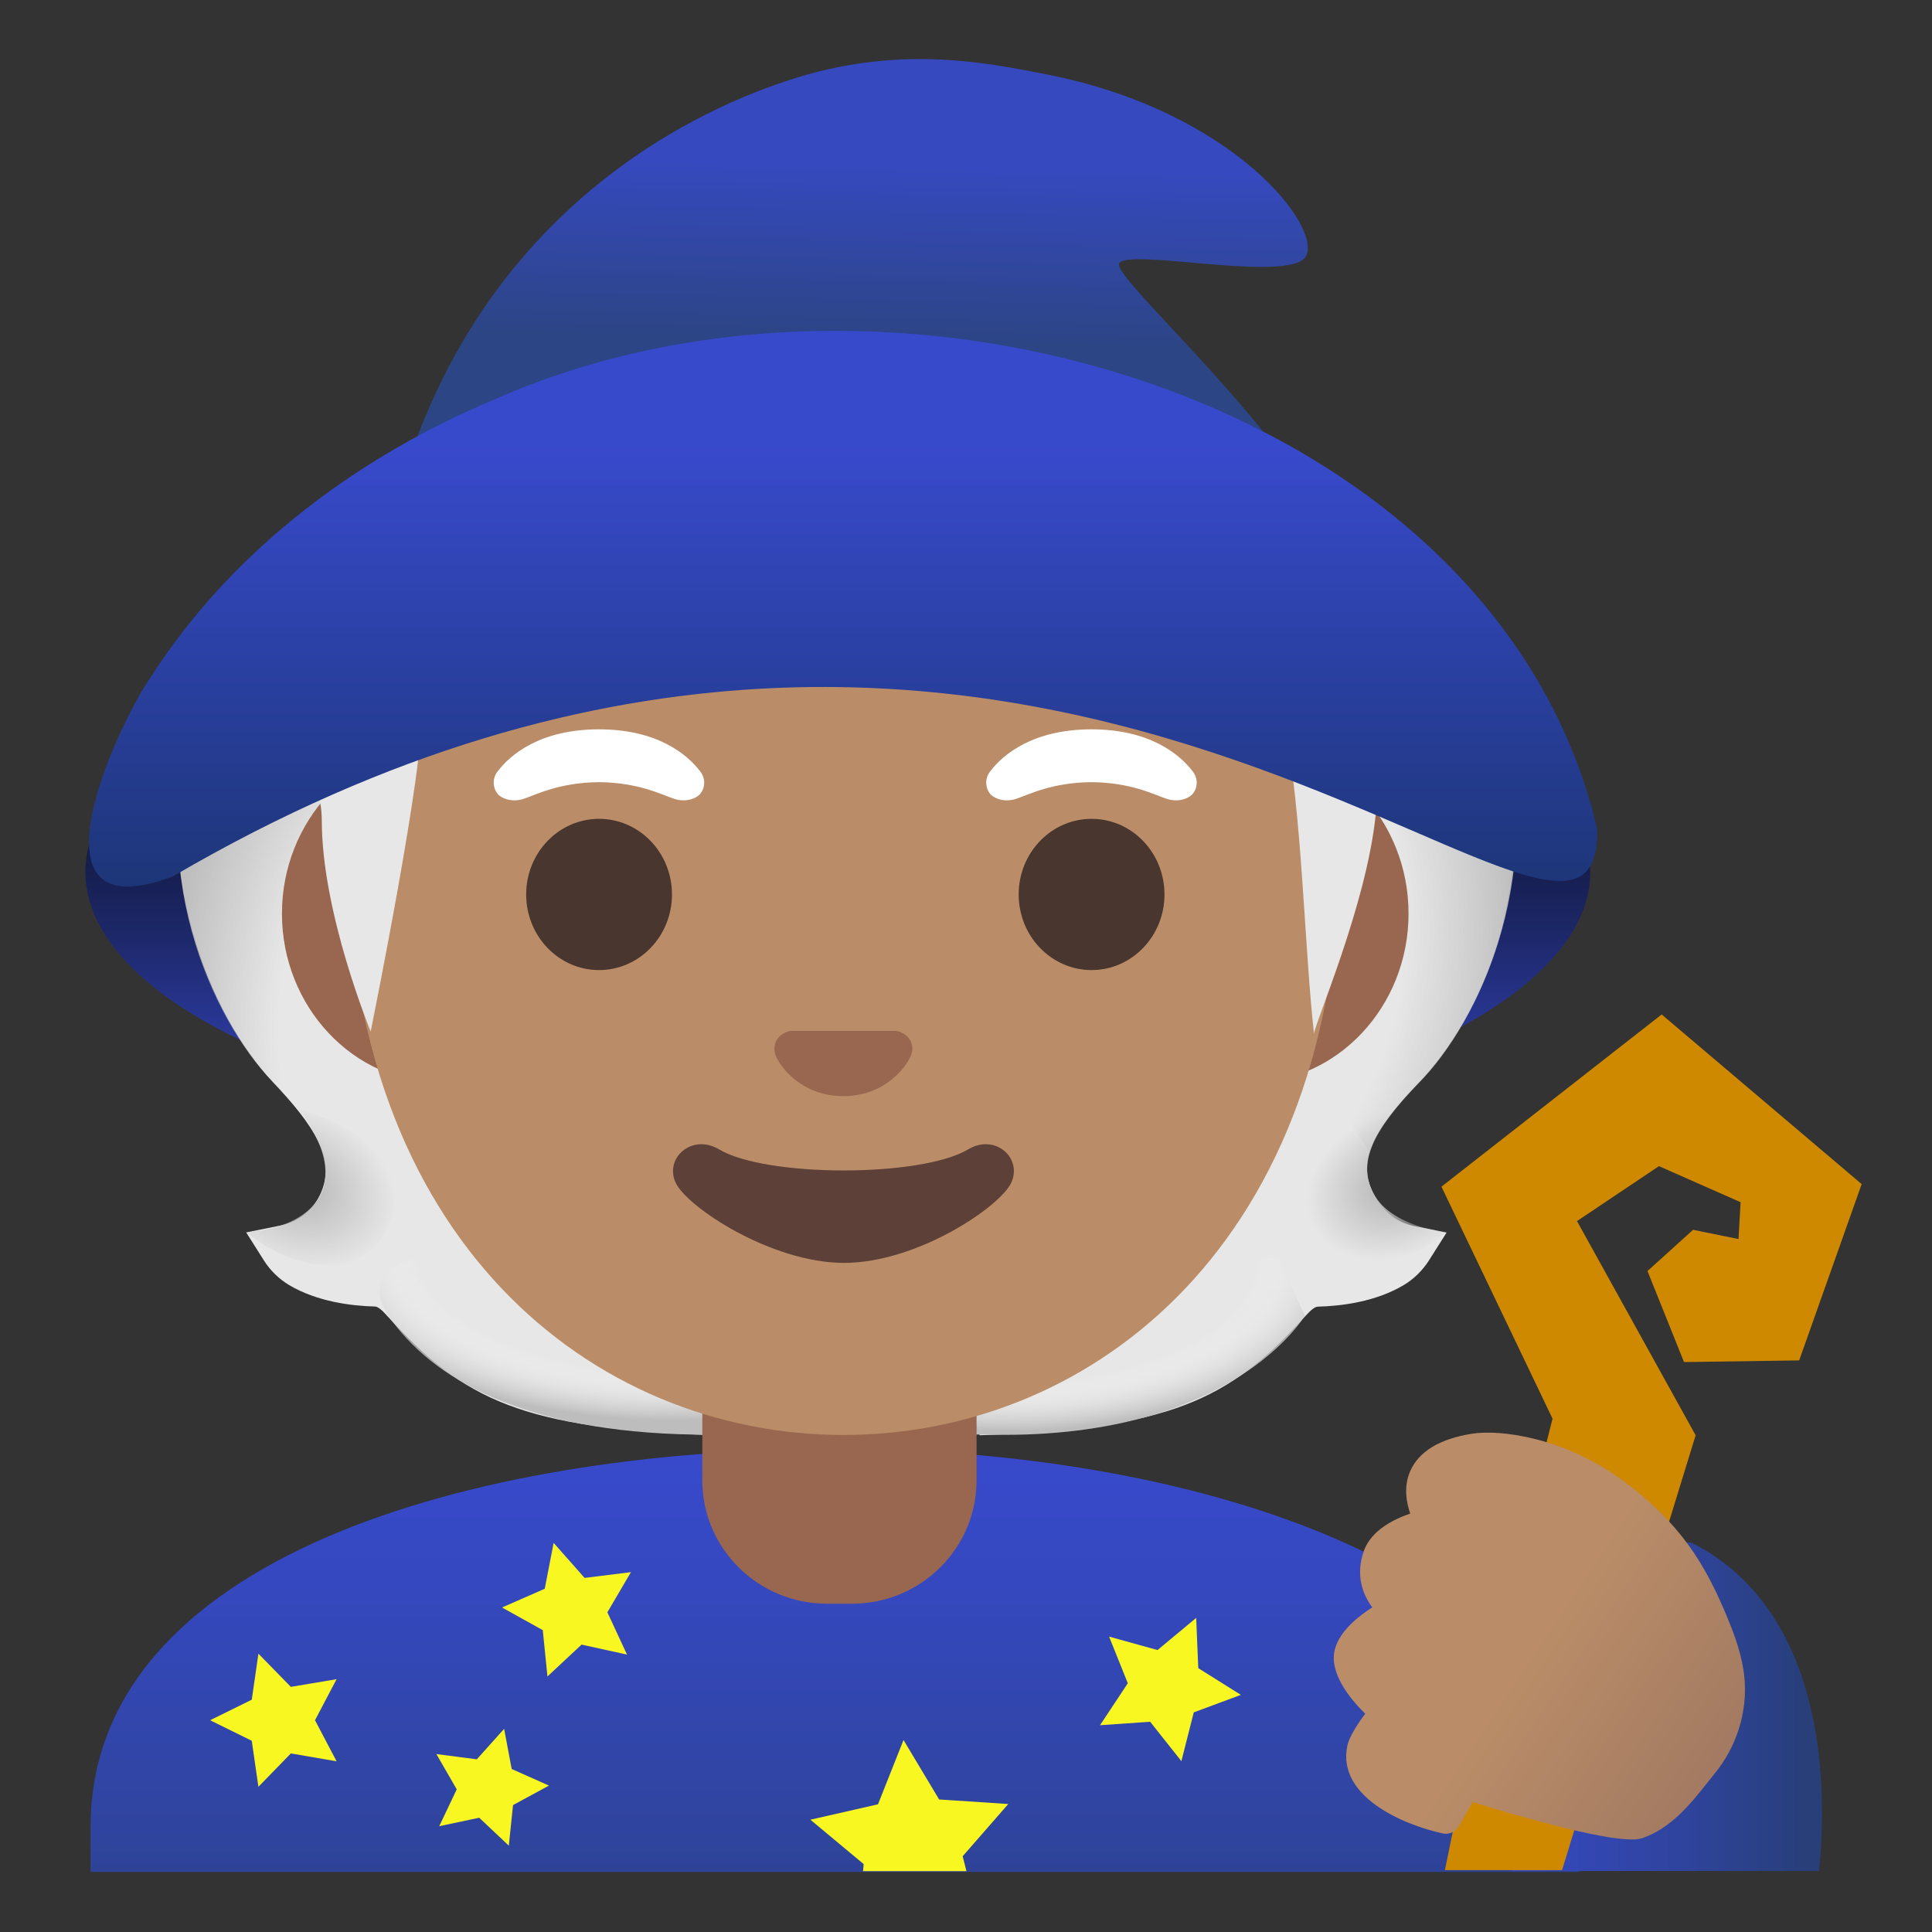 <svg xmlns="http://www.w3.org/2000/svg" style="enable-background:new 0 0 128 128" viewBox="0 0 128 128" xml:space="preserve"><rect x="0" y="0" width="128" height="128" fill="#333333" stroke="none"/><linearGradient id="a" x1="55.306" x2="55.306" y1="34.013" y2="-7.804" gradientTransform="matrix(1 0 0 -1 0 130)" gradientUnits="userSpaceOnUse"><stop offset="0" style="stop-color:#384acc"/><stop offset=".216" style="stop-color:#3548bf"/><stop offset=".615" style="stop-color:#2f449d"/><stop offset=".961" style="stop-color:#283f7a"/></linearGradient><path d="M104.62 124.03v-2.98c0-16.79-24.99-25.09-49.31-25.06C31.14 96.02 6 103.27 6 121.04v2.98h98.62z" style="fill:url(#a)"/><linearGradient id="b" x1="96.259" x2="120.704" y1="16.927" y2="16.927" gradientTransform="matrix(1 0 0 -1 0 130)" gradientUnits="userSpaceOnUse"><stop offset="0" style="stop-color:#384acc"/><stop offset=".216" style="stop-color:#3548bf"/><stop offset=".615" style="stop-color:#2f449d"/><stop offset=".961" style="stop-color:#283f7a"/></linearGradient><path d="M112.3 102.32a1.24 1.24 0 0 0-1.65.46c-1.88 3.15-5.56 5.48-9.12 7.74-1.64 1.04-3.32 2.11-4.78 3.23-.45.35-.61.96-.38 1.48l3.83 8.73h20.32c.51-5.12.64-16.93-8.22-21.64z" style="fill:url(#b)"/><path d="m36.68 102.22 2.05 2.32 3.07-.38-1.56 2.66 1.3 2.8-3.01-.66-2.26 2.11-.31-3.07-2.7-1.5 2.83-1.24zm-3.28 12.32.5 2.66 2.47 1.1-2.38 1.29-.28 2.69-1.96-1.85-2.65.56 1.16-2.44-1.35-2.34 2.68.35zm23.78 9.43h6.85l-.25-.99 3.02-3.46-4.58-.3-2.36-3.94-1.69 4.26-4.48 1.02 3.53 2.94zm-40.06-14.41 2.15 2.2 3.03-.51-1.43 2.72 1.43 2.72-3.03-.52-2.15 2.21-.44-3.05-2.76-1.36 2.76-1.36zm62.13-2.37.14 3.33 2.82 1.77-3.12 1.16-.82 3.23-2.07-2.61-3.32.23 1.84-2.78-1.24-3.09 3.21.89z" style="fill:#f9f722"/><linearGradient id="c" x1="55.511" x2="55.511" y1="89.75" y2="55.051" gradientTransform="matrix(1 0 0 -1 0 130)" gradientUnits="userSpaceOnUse"><stop offset="0" style="stop-color:#05080f"/><stop offset=".113" style="stop-color:#070a15"/><stop offset=".264" style="stop-color:#0b1026"/><stop offset=".437" style="stop-color:#131a42"/><stop offset=".627" style="stop-color:#1d286a"/><stop offset=".828" style="stop-color:#2b399b"/><stop offset="1" style="stop-color:#384acc"/></linearGradient><ellipse cx="55.51" cy="57.77" rx="49.85" ry="18.32" style="fill:url(#c)"/><path d="M90.99 79.06c-1.04-2.01-.2-4.02 3.07-7.39 3.78-3.9 8.6-13.53 4.9-23.69-1.37-3.76-2.96-6.14-2.96-6.17l-3.57 1.23s.3.29.74.8c-5.24-.01-15.87.14-19.12.14H38.07c-3.82 0-15.67-3.85-18.75-4.46-.53-.56-1.27-.95-1.27-.95.02.06-2.96 1.31-5.21 8.9-3.03 10.23 1.12 19.87 5.22 24.2 2.71 2.86 4.26 5.13 3.15 7.47-.56 1.17-1.52 1.83-2.76 2.08l-2.14.43 1.17 1.85c.42.67 1 1.23 1.66 1.63 1.86 1.11 4.13 1.39 5.7 1.43.18 0 .44.2.83.64 5.07 5.62 9.06 7.42 21.4 7.88l.4-1.49c2.49.09 5.32.12 8.6.12 3.16 0 5.91-.03 8.33-.11l.51 1.49c12.46-.44 16.47-2.23 21.56-7.88.39-.44.65-.63.83-.64 1.57-.04 3.84-.32 5.7-1.43.67-.4 1.24-.96 1.67-1.63l1.17-1.85-2.14-.43c-1.21-.26-2.09-.97-2.71-2.17z" style="fill:#e7e7e7"/><radialGradient id="d" cx="111.814" cy="43.485" r="23.109" gradientTransform="matrix(1 0 0 .491 -45.407 62.125)" gradientUnits="userSpaceOnUse"><stop offset=".724" style="stop-color:#fff;stop-opacity:0"/><stop offset="1" style="stop-color:#bdbdbd"/></radialGradient><path d="M56.11 95.04V85.6l28.57-2.26 1.77 3.83s-4.89 8.39-21.4 7.87h-8.94z" style="fill:url(#d)"/><radialGradient id="e" cx="87.012" cy="52.389" r="8.204" gradientTransform="matrix(-.906 .424 -.314 -.672 187.972 76.738)" gradientUnits="userSpaceOnUse"><stop offset=".177" style="stop-color:#bdbdbd"/><stop offset=".778" style="stop-color:#bdbdbd;stop-opacity:0"/></radialGradient><path d="M87.22 82.41c-4.28-6.5 5.21-8.93 5.21-8.93l.01.01c-1.65 2.05-2.4 3.84-1.43 5.61 1.21 2.21 4.81 2.53 4.81 2.53s-4.9 4.36-8.6.78z" style="fill:url(#e)"/><radialGradient id="f" cx="104.75" cy="66.993" r="30.399" gradientTransform="matrix(-.075 -.997 .831 -.062 27.682 169.53)" gradientUnits="userSpaceOnUse"><stop offset=".693" style="stop-color:#bdbdbd;stop-opacity:0"/><stop offset="1" style="stop-color:#bdbdbd"/></radialGradient><path d="M98.74 45.9c4.25 10.35-.22 21.01-4.41 25.51-.57.62-3.01 3.01-3.57 4.92 0 0-9.54-13.31-12.39-21.13-.57-1.58-1.1-3.2-1.17-4.88-.05-1.26.14-2.76.87-3.83.89-1.31 20.16-1.7 20.16-1.7 0 .02.51 1.11.51 1.11z" style="fill:url(#f)"/><radialGradient id="g" cx="37.745" cy="62.74" r="30.057" gradientTransform="matrix(.075 -.997 -.831 -.062 85.148 109.095)" gradientUnits="userSpaceOnUse"><stop offset=".693" style="stop-color:#bdbdbd;stop-opacity:0"/><stop offset="1" style="stop-color:#bdbdbd"/></radialGradient><path d="M13.53 45.9c-4.25 10.35.04 20.94 4.23 25.44.58.62 2.63 2.7 3.47 4.63 0 0 9.82-12.95 12.67-20.77.58-1.58 1.1-3.2 1.17-4.88.05-1.26-.14-2.76-.87-3.83-.89-1.31-1.93-.96-3.44-.96-2.88 0-15.49-.74-16.47-.74.01.02-.76 1.11-.76 1.11z" style="fill:url(#g)"/><radialGradient id="h" cx="46.447" cy="44.327" r="23.352" gradientTransform="matrix(-1 0 0 .491 90.893 60.87)" gradientUnits="userSpaceOnUse"><stop offset=".724" style="stop-color:#fff;stop-opacity:0"/><stop offset="1" style="stop-color:#bdbdbd"/></radialGradient><path d="M56.16 95.04V85.6l-28.57-2.26s-4.12.76-1.65 4.13c3.17 4.34 9.71 7.59 20.97 7.58h9.25z" style="fill:url(#h)"/><radialGradient id="i" cx="19.256" cy="51.099" r="6.989" gradientTransform="matrix(.906 .424 .314 -.672 -13.92 104.733)" gradientUnits="userSpaceOnUse"><stop offset=".177" style="stop-color:#bdbdbd"/><stop offset="1" style="stop-color:#bdbdbd;stop-opacity:0"/></radialGradient><path d="M25.05 82.41c4.28-6.5-5.21-8.93-5.21-8.93l-.01.01c4.52 6.31-.93 8.04-3.53 8.14 0 0 5.05 4.36 8.75.78z" style="fill:url(#i)"/><path d="M55.61 88.1h-9.08v9.98c0 4.51 3.7 8.17 8.26 8.17h1.65c4.56 0 8.26-3.66 8.26-8.17V88.1h-9.09zm27.2-38.77H29.19c-5.78 0-10.51 5.04-10.51 11.2s4.73 11.2 10.51 11.2h53.62c5.78 0 10.51-5.04 10.51-11.2s-4.73-11.2-10.51-11.2z" style="fill:#99674f"/><path d="M55.88 11.47c-17.08 0-32.89 18.26-32.89 44.54 0 26.13 16.29 39.06 32.89 39.06s32.89-12.92 32.89-39.06c0-26.28-15.81-44.54-32.89-44.54z" style="fill:#ba8d68"/><path d="M64.14 76.15c-3.12 1.86-13.37 1.86-16.5 0-1.79-1.07-3.63.57-2.88 2.2.73 1.6 6.32 5.32 11.16 5.32S66.27 79.95 67 78.35c.75-1.63-1.07-3.27-2.86-2.2z" style="fill:#5d4037"/><path d="M59.67 68.38c-.1-.04-.21-.07-.32-.08h-6.94c-.11.01-.21.04-.32.08-.63.25-.97.91-.68 1.6s1.68 2.64 4.46 2.64 4.17-1.95 4.46-2.64c.31-.69-.03-1.34-.66-1.6z" style="fill:#99674f"/><path d="M47.02 21.26c-8.03 2.29-15.49 6.54-21.3 12.51-1.69 1.74-3.25 3.63-4.32 5.81-1.53 3.14-1.9 6.82-1.11 10.22.39 1.67 1.03 2.88 1.03 4.57 0 6.14 3.24 13.97 3.24 13.97 0-.02 3.71-18.29 3.32-21.11 0 0 7.66-1.54 16.35-6.58 5.87-3.41 9.88-7.4 16.49-8.91C70.76 29.44 73 36.81 73 36.81S82.29 35 85.1 48.08c1.15 5.38 1.33 14.96 1.96 20.43-.06-.47 3.47-8.5 4.08-14.51.32-3.16 3.15-4.22 3.71-7.33.56-3.12-.72-6.4-2.61-8.84-2.28-2.96-5.43-5.08-8.37-7.39-1.81-1.42-3.56-2.92-5.47-4.2-3.08-2.05-6.53-3.48-9.95-4.89-1.69-.7-3.4-1.4-5.21-1.74-1.73-.33-3.51-.31-5.27-.21-3.7.21-7.38.84-10.95 1.86z" style="fill:#e7e7e7"/><ellipse cx="39.69" cy="59.26" rx="4.83" ry="5.01" style="fill:#49362e"/><ellipse cx="72.32" cy="59.26" rx="4.83" ry="5.01" style="fill:#49362e"/><path d="M46.4 51.12c-.86-1.14-2.85-2.8-6.72-2.8s-5.86 1.66-6.72 2.8c-.38.51-.28 1.09-.02 1.44.24.33.97.63 1.77.36s2.36-1.08 4.97-1.1c2.61.02 4.17.83 4.97 1.1.8.27 1.52-.03 1.77-.36.27-.35.36-.93-.02-1.44zm32.63 0c-.86-1.14-2.85-2.8-6.72-2.8-3.86 0-5.86 1.66-6.72 2.8-.38.51-.28 1.09-.02 1.44.25.33.97.63 1.77.36s2.36-1.08 4.97-1.1c2.61.02 4.17.83 4.97 1.1.8.27 1.52-.03 1.77-.36.27-.35.36-.93-.02-1.44z" style="fill:#fff"/><linearGradient id="j" x1="58.139" x2="57.718" y1="125.987" y2="107.47" gradientTransform="matrix(1 0 0 -1 0 130)" gradientUnits="userSpaceOnUse"><stop offset=".37" style="stop-color:#3649bf"/><stop offset="1" style="stop-color:#2c4585"/></linearGradient><path d="M74.15 17.45c.54-1.04 11.23 1.32 12.35-.44 1.17-1.85-4.65-9.64-17.2-12.09-4.22-.83-9.96-1.95-17.09.41-4.2 1.39-22.87 8.1-27 32.75-.01.06 64.32.24 64.32.24-2.58-8.57-15.92-19.83-15.38-20.87z" style="fill:url(#j)"/><linearGradient id="k" x1="55.861" x2="55.861" y1="108.087" y2="71.271" gradientTransform="matrix(1 0 0 -1 0 130)" gradientUnits="userSpaceOnUse"><stop offset=".207" style="stop-color:#384acc"/><stop offset="1" style="stop-color:#1d3678"/></linearGradient><path d="M105.82 54.92c-6.7-28.45-46.53-40.31-73.16-28.41-8.47 3.54-17.15 9.65-22.75 18.47C8.07 47.57 1.07 62 11.46 58.06c57.49-33.63 94.72 12.8 94.36-3.14z" style="fill:url(#k)"/><path d="m112.17 81.48-3.02 2.73 2.42 6.03 7.63-.11 4.14-11.68-13.25-11.24L95.5 78.62l7.36 15.37c-.55 2.18-3.66 14.45-4.49 17.74-.73 2.89-1.71 7.54-2.64 12.17h7.76l8.85-28.81-7.86-14.19 5.43-3.64 5.41 2.39-.14 2.44-3.01-.61z" style="fill:#cf8900"/><linearGradient id="l" x1="89.202" x2="112.783" y1="27.949" y2="12.182" gradientTransform="matrix(1 0 0 -1 0 130)" gradientUnits="userSpaceOnUse"><stop offset=".5" style="stop-color:#ba8d68"/><stop offset="1" style="stop-color:#a47b62"/></linearGradient><path d="M115.57 111.13c-.14-1.41-.63-2.76-1.1-3.89-1.46-3.57-3.14-6.34-6.94-9.14-3.86-2.85-8.11-3.42-10.03-3.11-2.15.35-3.52 1.19-4.08 2.5-.43 1-.25 2.03.01 2.79-1.1.37-2.59 1.12-3.07 2.47-.56 1.58-.1 2.87.56 3.74-.94.6-2.13 1.55-2.47 2.74-.45 1.58 1.02 3.35 2 4.31-.48.64-1.06 1.51-1.19 2.14-.68 3.33 3.66 5.21 6.33 5.79.41.09.83-.1 1.05-.46l.93-1.62c3.43 1.06 8.45 2.48 10.54 2.48.28 0 .51-.03.68-.08 1.92-.67 3.17-2.23 4.27-3.61.17-.21.34-.43.51-.64 1.5-1.81 2.22-4.15 2-6.41z" style="fill:url(#l)"/></svg>